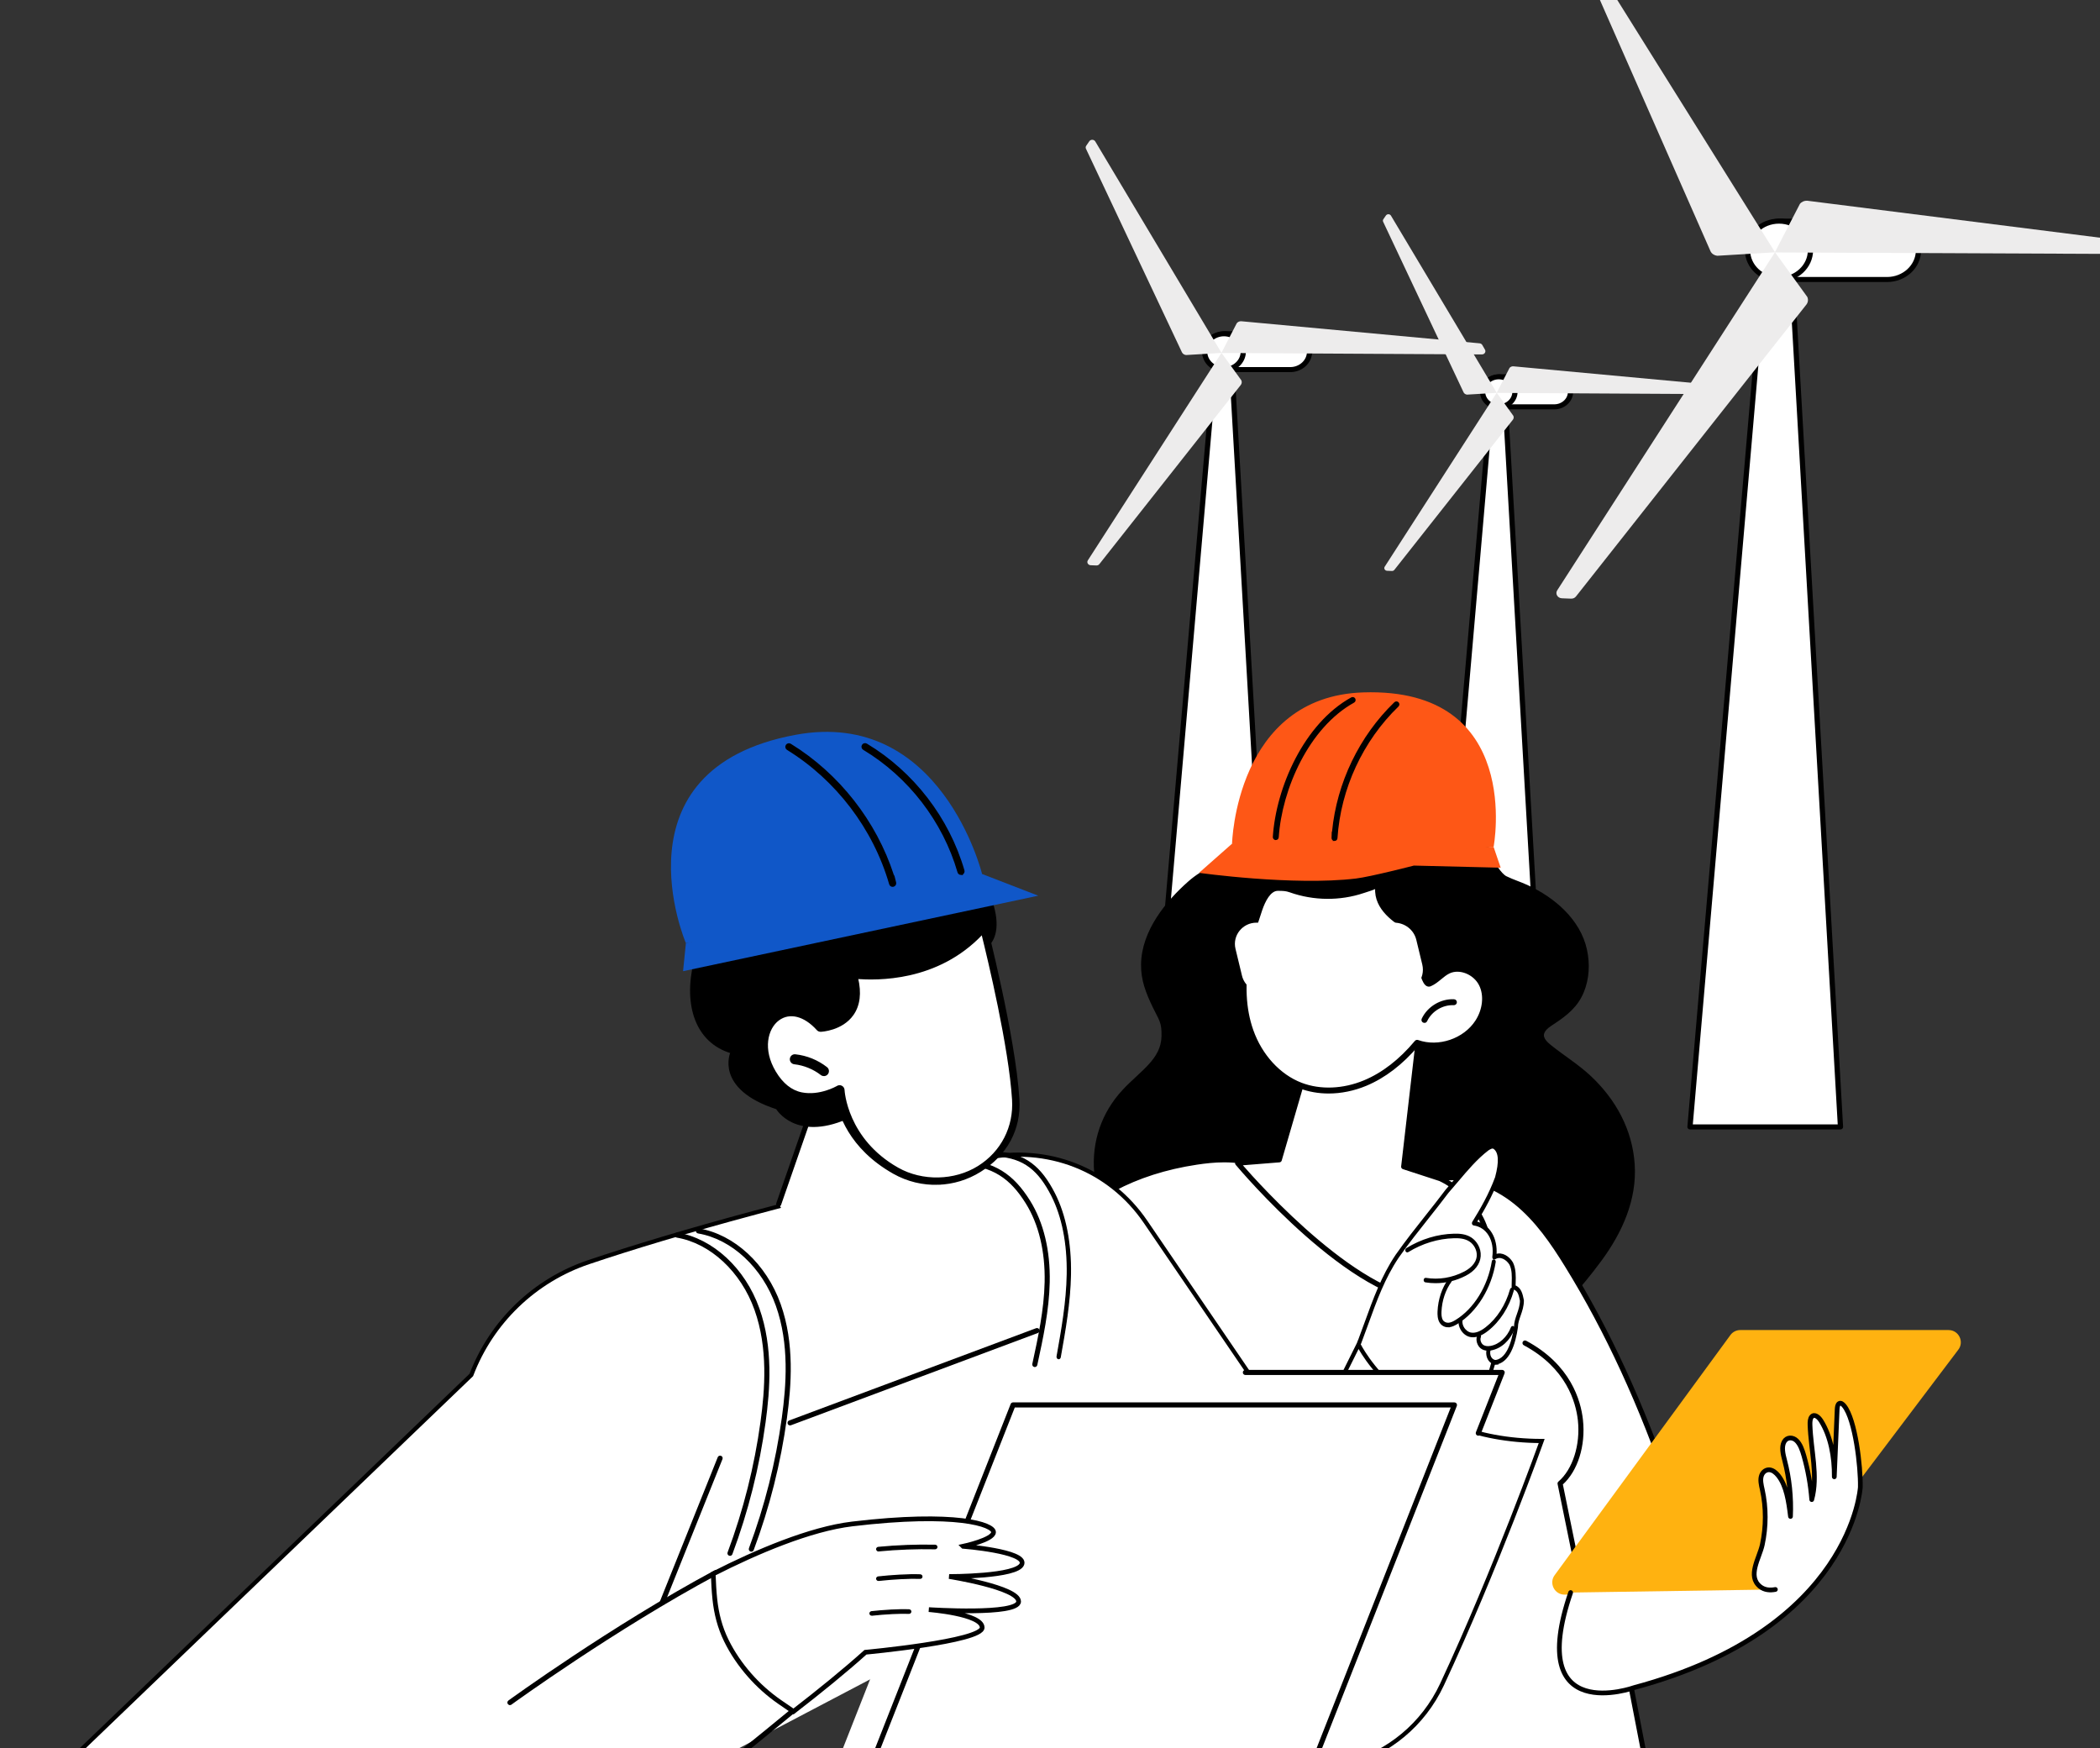 <svg xmlns="http://www.w3.org/2000/svg" id="uuid-c40f628c-9c12-4185-8246-b61f57a3e401" data-name="Calque 1" viewBox="0 0 1111.464 925.19"><rect x="0" y="0" width="1111.464" height="925.19" fill="#333333" stroke="none"/><defs><style>      .uuid-66568e3e-c442-4948-88e6-6d67e4dd3885 {        stroke-width: .635px;      }      .uuid-66568e3e-c442-4948-88e6-6d67e4dd3885, .uuid-e11498a6-3e38-491d-ab3b-0978233c6b32, .uuid-63349ca1-c209-4718-827e-4624be9c36b5, .uuid-c224b603-c652-454f-9031-9d5bbc68030e, .uuid-5843cc0f-6854-4db9-9560-24b53282283c, .uuid-5a749b5a-ed49-4fe6-9742-6ff4385e74b5, .uuid-f0961fa6-9567-4f1b-9906-19dfe8612e6b, .uuid-e23e31fa-dc51-4f57-be85-980964858aac, .uuid-4efb818b-3b2e-419a-bafc-41cb0c18b926, .uuid-a070d262-0bd1-4f6d-87d6-49e3438431e6, .uuid-f088e498-f070-4b05-8f65-d3e8812a7a89 {        stroke: #000;      }      .uuid-66568e3e-c442-4948-88e6-6d67e4dd3885, .uuid-e11498a6-3e38-491d-ab3b-0978233c6b32, .uuid-c224b603-c652-454f-9031-9d5bbc68030e, .uuid-5843cc0f-6854-4db9-9560-24b53282283c, .uuid-5a749b5a-ed49-4fe6-9742-6ff4385e74b5, .uuid-f0961fa6-9567-4f1b-9906-19dfe8612e6b, .uuid-e23e31fa-dc51-4f57-be85-980964858aac, .uuid-4efb818b-3b2e-419a-bafc-41cb0c18b926, .uuid-a070d262-0bd1-4f6d-87d6-49e3438431e6, .uuid-e7a0cea6-2b97-40f3-b968-45fe5b95a770, .uuid-f088e498-f070-4b05-8f65-d3e8812a7a89 {        stroke-miterlimit: 10;      }      .uuid-e11498a6-3e38-491d-ab3b-0978233c6b32, .uuid-63349ca1-c209-4718-827e-4624be9c36b5 {        stroke-width: 2.5px;      }      .uuid-e11498a6-3e38-491d-ab3b-0978233c6b32, .uuid-63349ca1-c209-4718-827e-4624be9c36b5, .uuid-765bff46-da6c-4c04-8ea5-28c56d152dda, .uuid-a070d262-0bd1-4f6d-87d6-49e3438431e6 {        fill: #fff;      }      .uuid-ec688d30-5424-43e6-a0c3-1262a7aca47a {        fill: #fe5716;      }      .uuid-40a6dd9c-ba4e-444d-9b75-ace3d3d54a36 {        fill: #edecec;      }      .uuid-63349ca1-c209-4718-827e-4624be9c36b5 {        stroke-linecap: round;        stroke-linejoin: round;      }      .uuid-c224b603-c652-454f-9031-9d5bbc68030e {        stroke-width: .647px;      }      .uuid-5843cc0f-6854-4db9-9560-24b53282283c {        stroke-width: .816px;      }      .uuid-5a749b5a-ed49-4fe6-9742-6ff4385e74b5 {        stroke-width: .8px;      }      .uuid-f0961fa6-9567-4f1b-9906-19dfe8612e6b {        stroke-width: .7px;      }      .uuid-e23e31fa-dc51-4f57-be85-980964858aac {        stroke-width: .988px;      }      .uuid-4efb818b-3b2e-419a-bafc-41cb0c18b926 {        stroke-width: 1.4px;      }      .uuid-a070d262-0bd1-4f6d-87d6-49e3438431e6 {        stroke-width: 2.2px;      }      .uuid-e7a0cea6-2b97-40f3-b968-45fe5b95a770 {        fill: #ffb210;        stroke: #ffb210;      }      .uuid-4227a58d-8e21-4fb2-b434-4d07034ff093 {        fill: #1057c8;      }    </style></defs><g id="uuid-f95c1648-7ecf-429a-af05-5bf510a6d203" data-name="Wind turbine maintenance"><g><g><path class="uuid-765bff46-da6c-4c04-8ea5-28c56d152dda" d="M789.176,212.674l-23.629,272.302c-.17,1.674,1.248,3.12,3.06,3.12h40.637c1.773,0,3.178-1.388,3.068-3.03l-15.65-272.074-7.486-.318Z"></path><path class="uuid-4efb818b-3b2e-419a-bafc-41cb0c18b926" d="M809.245,488.729h-40.638c-1.055,0-2.068-.415-2.778-1.14-.71-.724-1.061-1.699-.962-2.673l23.628-272.293c.029-.34.337-.613.712-.582l7.486.317c.351.015.631.274.651.599l15.65,272.074c.065.965-.294,1.89-1.012,2.599-.708.699-1.705,1.099-2.738,1.099ZM789.804,213.335l-23.576,271.691c-.065.639.153,1.243.611,1.71.459.468,1.087.725,1.769.725h40.638c.667,0,1.286-.249,1.743-.7.457-.451.685-1.04.643-1.657l-15.618-271.506-6.209-.264Z"></path></g><g><path class="uuid-765bff46-da6c-4c04-8ea5-28c56d152dda" d="M793.838,215.328h28.828c4.73,0,8.564-3.558,8.564-7.947s-3.834-7.947-8.564-7.947h-28.828c-4.73,0-8.576,3.558-8.576,7.947h.011c0,4.389,3.834,7.947,8.564,7.947Z"></path><path class="uuid-4efb818b-3b2e-419a-bafc-41cb0c18b926" d="M822.666,215.962h-28.829c-5.056,0-9.178-3.785-9.246-8.463-.008-.038-.012-.077-.012-.118,0-4.731,4.153-8.581,9.258-8.581h28.829c5.099,0,9.247,3.85,9.247,8.581s-4.148,8.581-9.247,8.581ZM785.946,207.271c.007.036.011.072.011.11,0,4.032,3.536,7.313,7.881,7.313h28.829c4.345,0,7.881-3.281,7.881-7.313s-3.536-7.314-7.881-7.314h-28.829c-4.313,0-7.829,3.222-7.892,7.204Z"></path></g><g><ellipse class="uuid-765bff46-da6c-4c04-8ea5-28c56d152dda" cx="793.263" cy="207.381" rx="8.565" ry="7.947"></ellipse><path class="uuid-4efb818b-3b2e-419a-bafc-41cb0c18b926" d="M793.263,215.962c-5.099,0-9.248-3.849-9.248-8.581s4.149-8.581,9.248-8.581,9.248,3.85,9.248,8.581-4.149,8.581-9.248,8.581ZM793.263,200.067c-4.346,0-7.882,3.281-7.882,7.314s3.536,7.313,7.882,7.313,7.882-3.281,7.882-7.313-3.536-7.314-7.882-7.314Z"></path></g><path class="uuid-40a6dd9c-ba4e-444d-9b75-ace3d3d54a36" d="M792.168,207.899l-59.279,92.039c-.601.933.091,2.123,1.261,2.169l2.526.099c.54.021,1.052-.221,1.352-.638l62.736-79.48c.434-.604.505-1.372.189-2.037l-8.785-12.153Z"></path><path class="uuid-40a6dd9c-ba4e-444d-9b75-ace3d3d54a36" d="M792.12,207.956l115.549.641c1.171.006,1.924-1.151,1.373-2.11l-1.191-2.07c-.255-.442-.739-.729-1.279-.757l-105.645-9.783c-.781-.04-1.53.293-1.987.883l-6.82,13.195Z"></path><path class="uuid-40a6dd9c-ba4e-444d-9b75-ace3d3d54a36" d="M792.184,207.919l-56.001-93.79c-.568-.951-2.024-.993-2.655-.077l-1.361,1.978c-.291.422-.323.955-.084,1.405l42.561,90.256c.345.652,1.025,1.094,1.803,1.174l15.737-.946Z"></path></g><g><g><path class="uuid-765bff46-da6c-4c04-8ea5-28c56d152dda" d="M642.928,192.456l-28.195,324.922c-.203,1.997,1.49,3.723,3.651,3.723h48.49c2.116,0,3.793-1.657,3.661-3.616l-18.674-324.65-8.932-.379Z"></path><path class="uuid-4efb818b-3b2e-419a-bafc-41cb0c18b926" d="M666.874,521.734h-48.49c-1.222,0-2.395-.481-3.218-1.32-.822-.839-1.228-1.967-1.113-3.096l28.194-324.913c.029-.341.347-.605.712-.582l8.932.379c.351.015.631.274.651.599l18.675,324.65c.075,1.119-.341,2.19-1.172,3.011-.831.821-1.957,1.273-3.171,1.273ZM643.555,193.117l-28.142,324.311c-.081.795.19,1.549.763,2.132.572.584,1.356.906,2.207.906h48.49c.833,0,1.606-.31,2.175-.873.57-.563.856-1.298.804-2.069l-18.642-324.082-7.656-.325Z"></path></g><g><path class="uuid-765bff46-da6c-4c04-8ea5-28c56d152dda" d="M648.49,195.623h34.399c5.644,0,10.219-4.246,10.219-9.483s-4.575-9.483-10.219-9.483h-34.399c-5.644,0-10.233,4.246-10.233,9.483h.014c0,5.237,4.575,9.483,10.219,9.483Z"></path><path class="uuid-4efb818b-3b2e-419a-bafc-41cb0c18b926" d="M682.889,196.257h-34.399c-5.966,0-10.828-4.47-10.902-9.99-.009-.041-.014-.083-.014-.126,0-5.578,4.897-10.117,10.915-10.117h34.399c6.012,0,10.903,4.538,10.903,10.117s-4.891,10.117-10.903,10.117ZM638.941,186.022c.009.038.013.078.013.119,0,4.879,4.278,8.849,9.536,8.849h34.399c5.259,0,9.537-3.97,9.537-8.849s-4.278-8.849-9.537-8.849h-34.399c-5.223,0-9.48,3.905-9.549,8.73Z"></path></g><g><ellipse class="uuid-765bff46-da6c-4c04-8ea5-28c56d152dda" cx="647.805" cy="186.14" rx="10.22" ry="9.483"></ellipse><path class="uuid-4efb818b-3b2e-419a-bafc-41cb0c18b926" d="M647.805,196.257c-6.012,0-10.903-4.538-10.903-10.117s4.891-10.117,10.903-10.117,10.902,4.538,10.902,10.117-4.891,10.117-10.902,10.117ZM647.805,177.291c-5.259,0-9.537,3.97-9.537,8.849s4.278,8.849,9.537,8.849,9.536-3.97,9.536-8.849-4.278-8.849-9.536-8.849Z"></path></g><path class="uuid-40a6dd9c-ba4e-444d-9b75-ace3d3d54a36" d="M646.498,186.758l-70.734,109.825c-.717,1.113.109,2.533,1.505,2.588l3.015.118c.644.025,1.256-.263,1.613-.761l74.859-94.838c.517-.721.603-1.637.225-2.43l-10.483-14.501Z"></path><path class="uuid-40a6dd9c-ba4e-444d-9b75-ace3d3d54a36" d="M646.44,186.827l137.877.765c1.397.008,2.296-1.373,1.638-2.518l-1.421-2.47c-.304-.528-.882-.87-1.526-.903l-126.06-11.673c-.932-.048-1.826.35-2.37,1.054l-8.138,15.744Z"></path><path class="uuid-40a6dd9c-ba4e-444d-9b75-ace3d3d54a36" d="M646.518,186.783l-66.823-111.914c-.677-1.134-2.415-1.185-3.167-.092l-1.624,2.36c-.347.504-.385,1.14-.101,1.677l50.785,107.698c.412.777,1.223,1.306,2.151,1.401l18.778-1.129Z"></path></g><g><g><polygon class="uuid-765bff46-da6c-4c04-8ea5-28c56d152dda" points="974.111 596.452 948.18 143.397 933.626 142.779 894.453 596.452 974.111 596.452"></polygon><path class="uuid-4efb818b-3b2e-419a-bafc-41cb0c18b926" d="M974.111,597.086h-79.658c-.191,0-.373-.074-.501-.204-.129-.13-.195-.304-.179-.481l39.173-453.673c.029-.34.35-.606.712-.582l14.554.618c.351.015.632.274.651.6l25.931,453.055c.009.173-.058.343-.187.47-.129.126-.308.197-.495.197ZM895.192,595.819h78.198l-25.86-451.815-13.277-.564-39.062,452.378Z"></path></g><g><path class="uuid-765bff46-da6c-4c04-8ea5-28c56d152dda" d="M942.689,147.94h56.05c9.196,0,16.651-6.918,16.651-15.451s-7.455-15.451-16.651-15.451h-56.05c-9.196,0-16.674,6.918-16.674,15.451h.022c0,8.534,7.455,15.451,16.651,15.451Z"></path><path class="uuid-4efb818b-3b2e-419a-bafc-41cb0c18b926" d="M998.738,148.574h-56.049c-9.502,0-17.242-7.13-17.334-15.927-.015-.05-.023-.103-.023-.158,0-8.87,7.786-16.085,17.356-16.085h56.049c9.558,0,17.334,7.215,17.334,16.085s-7.776,16.085-17.334,16.085ZM926.699,132.337c.014.049.021.1.021.152,0,8.17,7.164,14.818,15.969,14.818h56.049c8.805,0,15.969-6.647,15.969-14.818s-7.164-14.818-15.969-14.818h-56.049c-8.762,0-15.901,6.565-15.99,14.665Z"></path></g><g><ellipse class="uuid-765bff46-da6c-4c04-8ea5-28c56d152dda" cx="941.572" cy="132.489" rx="16.651" ry="15.451"></ellipse><path class="uuid-4efb818b-3b2e-419a-bafc-41cb0c18b926" d="M941.572,148.574c-9.558,0-17.334-7.215-17.334-16.085s7.776-16.085,17.334-16.085,17.334,7.215,17.334,16.085-7.776,16.085-17.334,16.085ZM941.572,117.671c-8.805,0-15.969,6.647-15.969,14.818s7.164,14.818,15.969,14.818,15.969-6.647,15.969-14.818-7.164-14.818-15.969-14.818Z"></path></g><path class="uuid-40a6dd9c-ba4e-444d-9b75-ace3d3d54a36" d="M939.443,133.495l-115.253,178.947c-1.168,1.814.177,4.127,2.453,4.217l4.912.193c1.05.041,2.046-.429,2.628-1.24l121.974-154.528c.843-1.175.982-2.668.367-3.96l-17.081-23.628Z"></path><path class="uuid-40a6dd9c-ba4e-444d-9b75-ace3d3d54a36" d="M1111.464,125.812l-154.993-19.575c-1.519-.077-2.975.57-3.862,1.717l-13.259,25.654,172.115.758v-8.554Z"></path><path class="uuid-40a6dd9c-ba4e-444d-9b75-ace3d3d54a36" d="M846.795,0l58.578,133.093c.671,1.267,1.994,2.128,3.505,2.283l30.597-1.84L855.981,0h-9.186Z"></path></g></g><g><path class="uuid-5843cc0f-6854-4db9-9560-24b53282283c" d="M594.501,577.084c9.443-10.12,20.33-16.2,20.654-28.502.205-7.811-1.456-8.944-4.658-15.622-3.601-7.52-6.295-14.192-6.165-22.611.274-17.678,13.181-33.209,24.934-43.578,7.454-6.576,16.796-10.319,26.015-13.251,7.289-2.319,1.456-20.084,3.848-27.351.732-2.225,1.653-4.405,2.757-6.518,5.68-10.871,15.994-18.57,27.138-23.166,12.639-5.212,26.693-6.117,40.208-5.303,13.505.814,27.298,2.812,39.419,9.174,5.671,2.977,10.878,7.08,15.028,12.021,6.64,5.838-4.4,2.594-3.232,11.776.438,3.43-6.415,3.199-7.192,6.578-.959,4.163,16.646,17.492,16.44,21.789-.16,3.336,4.731,10.292,7.374,11.598,3.636,1.798,7.563,2.995,11.253,4.694,14.148,6.515,27.756,18.035,31.21,33.901,1.615,7.424,1.24,15.3-1.678,22.353-3.108,7.514-8.584,11.918-15.169,16.298-2.02,1.344-4.972,3.014-5.775,5.471-.937,2.866,2.099,5.361,4.072,6.931,6.827,5.43,14.187,9.96,20.6,15.953,13.23,12.361,22.004,28.31,23.205,46.559,1.233,18.724-6.629,35.931-17.483,50.715-5.236,7.13-10.92,13.977-16.782,20.599-6.312,7.131-13.303,13.037-22.185,16.673-8.825,3.612-18.548,5.28-27.923,6.775-9.582,1.527-19.248,2.541-28.942,2.955-18.933.81-37.953-.628-56.579-4.099-18.314-3.414-36.229-8.941-53.263-16.492-15.573-6.904-30.633-16.07-42.212-28.73-11.224-12.268-18.48-27.441-19.894-44.093-1.379-16.239,3.887-31.611,14.977-43.495Z"></path><g><g><path class="uuid-765bff46-da6c-4c04-8ea5-28c56d152dda" d="M616.591,939.803c-20.281-10.577-33.106-31.316-42.816-52.029-22.825-48.689-33.903-102.647-33.732-156.422.085-26.668,3.397-54.723,18.982-76.361,16.866-23.416,45.7-35.581,74.231-39.878,11.494-1.731,23.694-2.279,34.29,2.501,13.768,6.21,22.156,20.025,32.529,31.006,12.063,12.772,27.63,22.2,44.535,26.973,10.793,3.048,23.828,3.803,30.882-6.551,3.157-4.634,4.135-10.374,3.395-15.932-1.554-11.669-9.176-20.663-16.58-29.274,14.206-2.299,28.822,3.38,40.038,12.398,11.216,9.017,19.516,21.108,27.076,33.355,23.111,37.434,40.867,77.999,55.083,119.634,5.029,14.729,9.682,30.12,8.08,45.601-1.813,17.514-5.062,34.231-17.988,46.184-4.182,3.867-11.629,10.241-11.629,10.241l21.64,111.891-279.052.125s27.207-55.026,11.035-63.46Z"></path><path class="uuid-f0961fa6-9567-4f1b-9906-19dfe8612e6b" d="M605.556,1004.263c-.346 0-.667-.178-.85-.472-.183-.294-.2-.661-.047-.971,7.446-15.062,24.021-55.584,11.469-62.13-21.88-11.411-34.611-34.046-43.259-52.491-22.306-47.579-34.002-101.817-33.826-156.85.074-23.534,2.32-53.547,19.17-76.942,15.109-20.978,41.708-35.284,74.894-40.283,10.169-1.532,23.32-2.623,34.85,2.578,10.252,4.625,17.625,13.431,24.755,21.947,2.607,3.115,5.304,6.335,8.09,9.284,12.01,12.714,27.252,21.946,44.079,26.698,9.79,2.765,22.907,3.942,29.785-6.152,2.837-4.164,3.983-9.575,3.229-15.237-1.535-11.529-9.404-20.68-16.347-28.755-.236-.274-.306-.655-.182-.995.124-.34.423-.586.779-.644,13.305-2.153,28.183,2.441,40.826,12.605,11.433,9.192,19.877,21.585,27.3,33.609,21.469,34.772,39.517,73.971,55.179,119.836,5.006,14.66,9.757,30.289,8.129,46.028-1.656,15.992-4.573,34.117-18.305,46.815-3.562,3.295-9.549,8.456-11.216,9.888l21.53,111.321c.057.293-.021.596-.21.826-.19.23-.473.363-.771.364l-279.052.125ZM647.931,614.857c-5.143,0-10.119.581-14.525,1.244-32.65,4.918-58.777,18.936-73.569,39.474-16.518,22.933-18.72,52.544-18.793,75.779-.175,54.739,11.456,108.681,33.637,155.995,8.514,18.16,21.024,40.433,42.373,51.567h.001c15.523,8.096-5.604,54.344-9.902,63.346l276.244-.124-21.41-110.702c-.068-.353.058-.716.331-.95.074-.064,7.481-6.406,11.601-10.216,13.221-12.226,16.054-29.924,17.672-45.553,1.587-15.335-3.098-30.726-8.031-45.175-15.612-45.722-33.6-84.788-54.987-119.432-7.329-11.872-15.655-24.099-26.852-33.101-11.632-9.351-25.173-13.827-37.458-12.436,6.807,7.946,14.094,16.958,15.617,28.402.819,6.151-.445,12.056-3.559,16.628-5.974,8.768-17.035,11.171-31.98,6.951-17.176-4.85-32.732-14.272-44.989-27.249-2.827-2.993-5.543-6.237-8.17-9.374-6.985-8.344-14.209-16.971-24.044-21.407-6.132-2.766-12.796-3.668-19.203-3.668Z"></path></g><path class="uuid-f0961fa6-9567-4f1b-9906-19dfe8612e6b" d="M662.978,796.528c-.424,0-.817-.272-.953-.697l-22.439-70.457c-.167-.526.123-1.089.649-1.256.529-.167,1.089.123,1.257.649l22.439,70.457c.167.526-.123,1.089-.649,1.256-.102.032-.203.047-.304.047Z"></path><path class="uuid-f0961fa6-9567-4f1b-9906-19dfe8612e6b" d="M835.965,836.399c-.465,0-.882-.326-.979-.8l-10.26-50.203c-.073-.356.053-.724.329-.96,7.645-6.543,11.832-19.677,10.419-32.682-1.06-9.761-6.211-27.942-28.801-40.038-.487-.261-.671-.867-.41-1.354.262-.486.864-.671,1.353-.409,23.4,12.53,28.743,31.432,29.846,41.585,1.476,13.593-2.7,26.863-10.661,34.026l10.144,49.634c.111.541-.238,1.069-.779,1.18-.067.014-.135.021-.201.021Z"></path><g><path class="uuid-e7a0cea6-2b97-40f3-b968-45fe5b95a770" d="M1031.309,704.468h-110.233c-1.836,0-3.571.843-4.705,2.287l-93.015,127.069c-3.086,3.928-.289,9.686,4.705,9.686h107.253c1.794,0,3.492-.804,4.628-2.191l95.996-127.07c3.202-3.908.423-9.781-4.628-9.781Z"></path><path class="uuid-63349ca1-c209-4718-827e-4624be9c36b5" d="M939.655,841.273c-2.743.531-5.69.384-8.078-1.516-6.958-5.536-.381-15.083,1.154-22.173,2.047-9.456,2.095-19.722-.013-29.167-.547-2.45-1.222-5.159-.405-7.468.742-2.099,2.603-3.191,4.319-3.001,1.716.19,3.28,1.458,4.547,3.033,4.325,5.374,5.517,13.821,6.473,21.653.463-10.025-.593-20.174-3.085-29.638-.859-3.265-1.826-7.182-.263-9.928,1.472-2.588,4.572-2.475,6.54-.582,1.968,1.893,3.047,5.022,3.917,8.067,2.124,7.431,3.519,15.242,4.136,23.164,3.461-12.463-.479-26.206-.914-39.503-.051-1.569.018-3.361.907-4.371,1.478-1.677,3.686.194,4.936,2.182,5.079,8.072,7.116,19.031,7.01,29.624.503-11.845,1.006-23.689,1.509-35.534.051-1.21.197-2.629.986-3.203.907-.66,1.988.263,2.747,1.203,5.893,7.298,8.761,32.229,8.532,43.025,0,0-4.173,75.072-119.617,106.049,0,0-58.053,20.936-33.709-50.279"></path></g></g><g><path class="uuid-765bff46-da6c-4c04-8ea5-28c56d152dda" d="M702.577,526.303l-25.497,87.562-22.05,1.764s62.972,75.078,104.435,72.403c41.463-2.675,33.738-49.621,2.841-64.198l-19.383-6.316,8.995-77.593-49.342-13.622Z"></path><path class="uuid-f0961fa6-9567-4f1b-9906-19dfe8612e6b" d="M757.252,689.102c-41.415.004-100.449-69.805-102.987-72.831-.24-.287-.301-.684-.156-1.029s.47-.581.843-.611l21.362-1.71,25.305-86.899c.153-.526.7-.829,1.226-.684l49.341,13.622c.475.131.783.589.727,1.079l-8.9,76.781,18.605,6.063c.04.013.079.028.117.046,17.632,8.319,28.967,27.841,25.804,44.444-2.424,12.73-12.997,20.623-29.007,21.656-.752.048-1.514.072-2.278.072ZM657.071,616.469c9.124,10.503,65.043,72.986,102.33,70.565,15.248-.983,24.898-8.098,27.172-20.034,2.996-15.732-7.822-34.272-24.637-42.235l-19.322-6.297c-.453-.147-.738-.593-.684-1.066l8.896-76.742-47.565-13.131-25.222,86.615c-.116.399-.466.684-.88.717l-20.09,1.608ZM677.081,613.864h.01-.01Z"></path></g><g><path class="uuid-765bff46-da6c-4c04-8ea5-28c56d152dda" d="M659.85,505.711c-2.433,13.27-2.498,27.242,1.984,39.966,4.481,12.725,13.92,24.065,26.518,28.883,10.923,4.178,23.424,3.175,34.214-1.334,10.79-4.509,19.976-12.3,27.475-21.276,11.523,4.096,25.56-.68,32.196-10.954,3.829-5.928,5.176-13.81,2.05-20.137-3.126-6.327-11.355-10.109-17.735-7.094-3.635,1.718-6.221,5.224-9.925,6.789-4.129,1.744-6.853-26.595-10.573-29.095-3.72-2.5-19.44-10.237-16.242-23.989-.302,1.299-7.206,3.258-8.436,3.674-3.095,1.047-6.282,1.82-9.509,2.321-6.368.989-12.899.922-19.248-.181-3.22-.559-6.396-1.384-9.476-2.478-2.447-.868-4.143-.856-6.749-.885-5.449-.06-8.549,7.551-9.865,11.392-2.733,7.981-5.156,16.089-6.679,24.396Z"></path><path class="uuid-5843cc0f-6854-4db9-9560-24b53282283c" d="M703.205,578.364c-5.339,0-10.527-.901-15.269-2.715-12.143-4.645-22.311-15.704-27.201-29.584-4.131-11.732-4.815-25.38-2.03-40.564,1.328-7.243,3.463-15.049,6.723-24.563,2.783-8.132,6.437-12.229,10.979-12.18l.267.003c2.504.027,4.314.046,6.859.95,2.984,1.059,6.109,1.876,9.286,2.428,6.271,1.089,12.618,1.149,18.871.178,3.184-.495,6.319-1.26,9.314-2.274.177-.06.471-.152.845-.269,4.973-1.553,6.5-2.339,6.881-2.731.208-.529.778-.839,1.347-.706.627.146,1.016.772.87,1.399,0,.002-.001.004-.001.006-2.66,11.46,9.121,18.666,14.153,21.743.65.398,1.198.734,1.606,1.008,1.974,1.327,3.249,6.52,5.167,14.883,1.133,4.941,3.016,13.15,4.402,14.063,1.724-.75,3.208-1.973,4.779-3.267,1.535-1.264,3.122-2.571,5.002-3.459,6.699-3.166,15.705.401,19.276,7.631,3.11,6.294,2.299,14.451-2.116,21.286-6.731,10.422-20.996,15.447-32.794,11.679-8.328,9.812-17.546,16.872-27.406,20.993-6.464,2.701-13.252,4.062-19.812,4.062ZM676.33,471.088c-4.187,0-7.039,5.761-8.698,10.605-3.221,9.403-5.33,17.102-6.636,24.229-2.71,14.78-2.059,28.026,1.937,39.37,4.665,13.243,14.323,23.779,25.836,28.182,10.014,3.831,22.17,3.35,33.349-1.321,9.716-4.06,18.811-11.108,27.03-20.948.312-.374.827-.514,1.284-.351,10.963,3.897,24.508-.707,30.827-10.488,3.913-6.057,4.692-13.51,1.984-18.989-2.978-6.028-10.698-9.154-16.192-6.556-1.619.765-3.026,1.924-4.517,3.151-1.659,1.366-3.374,2.779-5.453,3.657-.586.246-1.221.221-1.793-.072-2.261-1.156-3.634-6.704-5.687-15.659-1.218-5.314-2.887-12.591-4.196-13.47-.387-.26-.907-.577-1.523-.955-5.067-3.099-16.443-10.056-15.626-21.509-1.298.583-3.143,1.231-5.713,2.033-.35.11-.626.195-.793.252-3.122,1.056-6.386,1.854-9.703,2.369-6.504,1.01-13.106.948-19.626-.184-3.306-.575-6.559-1.425-9.666-2.528-2.18-.773-3.658-.789-6.106-.816l-.267-.003c-.017-0-.034-0-.051-0ZM659.851,505.712h.011-.011ZM728.679,467.205v.002-.002ZM728.766,467.001h0Z"></path></g><g><path class="uuid-765bff46-da6c-4c04-8ea5-28c56d152dda" d="M769.506,530.458c-6.427-.322-12.867,3.548-15.601,9.374l15.601-9.374Z"></path><path class="uuid-5843cc0f-6854-4db9-9560-24b53282283c" d="M753.904,540.998c-.165,0-.333-.035-.494-.111-.583-.273-.833-.967-.56-1.55,2.936-6.259,9.801-10.388,16.714-10.043.643.032,1.138.579,1.106,1.222-.033.642-.597,1.133-1.222,1.105-5.973-.3-11.943,3.28-14.488,8.706-.198.422-.618.67-1.056.67Z"></path></g><g><path class="uuid-ec688d30-5424-43e6-a0c3-1262a7aca47a" d="M794.252,459.259l-45.932-1.121s-22.883,5.916-30.688,6.852c-33.154,3.974-83.022-3.015-83.022-3.015l17.476-15.427,138.431,1.721,3.736,10.99Z"></path><path class="uuid-ec688d30-5424-43e6-a0c3-1262a7aca47a" d="M665.786,456.679l-13.701-10.131s1.899-77.85,69.393-80.073c85.151-2.804,69.038,81.795,69.038,81.795l-124.73,8.41Z"></path><g><path class="uuid-5843cc0f-6854-4db9-9560-24b53282283c" d="M706.317,444.717c-.019,0-.039-.001-.057-.001-.636-.031-1.129-.565-1.108-1.201l.093-2.858c.007-.219.074-.422.184-.594,2.493-25.577,14.346-50.229,32.844-68.09.462-.447,1.2-.434,1.647.029.446.463.433,1.2-.03,1.647-18.906,18.257-30.721,43.764-32.413,69.98-.04.616-.552,1.09-1.162,1.09Z"></path><path class="uuid-5843cc0f-6854-4db9-9560-24b53282283c" d="M675.231,444.229c-.026,0-.051-.001-.077-.003-.642-.042-1.129-.597-1.087-1.239,1.714-26.13,16.448-59.768,41.288-73.504.567-.312,1.272-.108,1.584.456.312.563.107,1.272-.455,1.583-24.11,13.332-38.417,46.12-40.091,71.618-.041.616-.553,1.089-1.162,1.089Z"></path></g></g><path class="uuid-765bff46-da6c-4c04-8ea5-28c56d152dda" d="M749.611,497.452l3.153,13.05c1.797,7.436-3.942,14.57-11.719,14.57h-26.741c-3.784,0-7.364-1.688-9.731-4.59l-3.987-4.886c-1.854-2.273-5.532-1.632-6.478,1.129-1.708,4.988-6.466,8.347-11.822,8.347h-13.812c-5.299,0-9.904-3.577-11.129-8.643l-3.441-14.242c-1.706-7.061,3.743-13.837,11.129-13.837h72.858c5.58,0,10.43,3.766,11.719,9.102Z"></path><g><path class="uuid-765bff46-da6c-4c04-8ea5-28c56d152dda" d="M722.237,729.959c5.265,9.937,12.43,18.125,20.461,24.527,8.348,6.654,17.603,11.477,27.111,14.902,1.925.694,3.866,1.314,5.815,1.896,9.082-28.559,14.998-50.268,14.998-50.268,10.339,1.433,11.405-18.631,11.405-18.631,8.265-18.828-1.188-21.223-1.188-21.223,3.333-20.267-9.976-15.718-9.976-15.718,2.291-16.627-10.797-18.028-10.797-18.028,14.012-20.73,17.815-41.415,9.278-40.271-6.587.883-36.215,39.761-49.403,57.469-4.174,5.606-7.683,11.919-10.422,18.757l-13.048,32.575c1.511,4.899,3.428,9.605,5.764,14.014Z"></path><path class="uuid-5a749b5a-ed49-4fe6-9742-6ff4385e74b5" d="M775.682,767.392c-.079,0-.159-.018-.237-.056-.332-.163-.494-.629-.364-1.041,1.843-5.809,3.817-11.595,5.727-17.191,3.138-9.196,6.383-18.706,8.994-28.217.089-.325.335-.543.611-.543,7.139,0,10.085-9.787,11.298-18.029.016-2.393.788-4.596,1.534-6.728.782-2.231,1.589-4.536,1.608-7.169-.613-3.049-1.167-5.669-3.881-6.344-.301-.075-.519-.404-.519-.787,0-.773.024-1.577.049-2.399.1-3.307.203-6.726-1.197-9.658-1.765-2.9-5.21-4.959-8.144-3.075-.217.14-.48.115-.678-.066-.198-.18-.296-.483-.255-.784.603-4.349-.108-8.466-2.002-11.593-1.864-3.078-4.787-5.031-8.23-5.501-.232-.032-.432-.216-.523-.483-.091-.267-.06-.575.083-.804,4.145-6.677,8.828-14.72,12.14-23.766,2.228-8.329,1.908-13.373-.976-15.422-.939-.582-1.969.061-3.163.803-6.022,4.611-11.15,10.69-16.109,16.569-1.664,1.972-3.384,4.012-5.119,5.973-3.489,4.652-7.072,9.169-10.537,13.538-5.186,6.539-10.547,13.3-15.815,20.785-7.375,11.004-11.67,22.862-16.216,35.417-1.202,3.319-2.445,6.751-3.755,10.187-.152.4-.538.572-.859.382-.323-.19-.46-.668-.307-1.069,1.304-3.422,2.545-6.847,3.744-10.159,4.584-12.657,8.914-24.613,16.412-35.8,5.303-7.535,10.679-14.314,15.877-20.869,3.459-4.362,7.035-8.871,10.55-13.553,1.761-1.994,3.476-4.027,5.135-5.993,5.008-5.936,10.186-12.075,16.373-16.808,1.363-.851,2.852-1.778,4.399-.816,5.243,3.724,2.487,14.006,1.581,17.384-.007.027-.015.053-.025.078-3.19,8.723-7.613,16.496-11.636,23.035,3.319.76,6.134,2.834,8.009,5.929,1.903,3.143,2.738,7.159,2.396,11.431,3.294-1.251,6.834,1.021,8.704,4.122.013.022.026.045.037.069,1.616,3.349,1.5,7.19,1.397,10.579-.018.581-.035,1.151-.043,1.708,3.094,1.091,3.773,4.47,4.376,7.47.013.064.02.129.02.195,0,3.008-.873,5.498-1.716,7.907-.734,2.095-1.427,4.074-1.427,6.162,0,.048-.004.096-.01.143-1.27,8.685-4.404,19.006-12.115,19.404-2.601,9.387-5.793,18.742-8.882,27.794-1.906,5.586-3.877,11.362-5.713,17.153-.1.316-.344.508-.601.508Z"></path><path class="uuid-5a749b5a-ed49-4fe6-9742-6ff4385e74b5" d="M759.821,678.764c-1.789,0-3.58-.145-5.364-.436-.353-.058-.602-.461-.555-.9.046-.439.358-.75.724-.691,6.917,1.13,13.981-.019,20.429-3.325,2.451-1.257,6.613-4.056,6.945-8.679.216-3.023-1.469-6.312-4.098-7.998-2.602-1.668-5.677-1.826-8.327-1.762-8.438.205-16.897,2.773-24.462,7.425-.321.197-.707.033-.865-.363-.158-.397-.027-.879.292-1.075,7.734-4.757,16.382-7.382,25.01-7.591,2.818-.069,6.088.108,8.944,1.94,2.607,1.671,5.1,5.277,4.793,9.567-.291,4.052-3.039,7.61-7.739,10.02-4.995,2.561-10.349,3.869-15.727,3.869Z"></path><path class="uuid-5a749b5a-ed49-4fe6-9742-6ff4385e74b5" d="M766.412,702.115c-1.679,0-3.187-.816-4.089-2.233-1.113-1.749-1.148-4.12-1.078-5.752.274-6.31,2.299-12.368,5.705-17.059.239-.33.647-.354.912-.058.265.297.286.804.047,1.133-3.208,4.418-5.116,10.126-5.373,16.07-.059,1.371-.04,3.348.801,4.67.697,1.096,1.992,1.713,3.383,1.612,1.386-.102,2.752-.84,3.905-1.548,9.791-6.013,17.207-18.017,19.354-31.328.071-.434.41-.716.76-.629.35.087.576.51.506.945-2.224,13.789-9.906,26.223-20.047,32.452-1.27.78-2.785,1.593-4.402,1.711-.128.009-.256.014-.383.014Z"></path><path class="uuid-5a749b5a-ed49-4fe6-9742-6ff4385e74b5" d="M779.618,707.4c-.481,0-.953-.046-1.419-.138-1.88-.371-3.669-1.748-4.786-3.683-.903-1.567-1.271-3.374-1.035-5.09.06-.436.387-.73.745-.655.351.075.588.489.527.926-.228,1.653.316,3.025.811,3.884.906,1.57,2.415,2.733,3.94,3.034,2.391.471,5.071-.477,8.184-2.904,6.038-4.707,10.658-11.906,13.01-20.271.118-.418.487-.639.823-.493.337.146.514.604.397,1.022-2.448,8.707-7.258,16.201-13.543,21.101-2.808,2.189-5.326,3.267-7.653,3.267Z"></path><path class="uuid-5a749b5a-ed49-4fe6-9742-6ff4385e74b5" d="M787.532,714.502c-1.44,0-2.66-.396-3.642-1.183-1.58-1.268-2.658-4.085-1.642-6.424.169-.39.56-.536.875-.325.314.21.431.697.262,1.087-.634,1.462.127,3.447,1.207,4.314,1.064.855,2.543,1.12,4.395.789,4.679-.836,9.027-4.799,11.075-10.096.154-.399.54-.568.862-.376.321.192.456.672.302,1.071-2.264,5.854-6.883,10.064-12.055,10.989-.574.103-1.121.154-1.639.154Z"></path><path class="uuid-5a749b5a-ed49-4fe6-9742-6ff4385e74b5" d="M791.675,721.829c-1.518,0-3.021-.979-3.874-2.543-.893-1.637-1.043-3.859-.382-5.658.148-.403.53-.581.856-.397.325.184.467.66.32,1.063-.478,1.301-.369,2.908.276,4.091.646,1.184,1.805,1.901,2.954,1.834.354-.024.658.319.676.762.017.443-.257.819-.614.841-.071.004-.142.006-.213.006Z"></path></g><path class="uuid-a070d262-0bd1-4f6d-87d6-49e3438431e6" d="M241.255,1004.049c-46.862,0-255.899,5.101-239.209-38.699l247.405-237.6c10.732-28.163,33.475-50.054,62.025-59.691,44.828-15.13,120.775-36.616,209.413-55.048,33.395-6.944,66.262,5.573,85.474,33.764l83.751,122.894,28.904-58.057s24.44,50.902,96.96,51.079c0,0-24.349,67.982-52.737,128.82-20.117,43.112-73.966,58.391-113.411,31.804-29.085-19.604-60.189-48.822-81.093-91.321"></path><path class="uuid-f0961fa6-9567-4f1b-9906-19dfe8612e6b" d="M350.435,849.318c-.124,0-.25-.023-.372-.072-.513-.206-.762-.788-.556-1.301l30.69-76.527c.205-.512.788-.761,1.3-.556.513.206.762.788.556,1.3l-30.69,76.527c-.156.39-.531.628-.928.628Z"></path><path class="uuid-f0961fa6-9567-4f1b-9906-19dfe8612e6b" d="M662.962,820.238c-.162,0-.327-.04-.479-.123-.484-.265-.662-.873-.397-1.357l27.15-49.569c.265-.484.872-.662,1.357-.396.484.265.662.873.397,1.357l-27.15,49.569c-.182.332-.524.52-.878.52Z"></path><polygon class="uuid-765bff46-da6c-4c04-8ea5-28c56d152dda" points="713.482 933.631 703.118 959.957 432.511 959.957 524.458 726.406 795.064 726.406 713.482 933.631"></polygon><path class="uuid-f0961fa6-9567-4f1b-9906-19dfe8612e6b" d="M782.415,759.538c-.122,0-.246-.022-.366-.07-.514-.202-.767-.783-.564-1.297l12.111-30.765h-134.455c-.553,0-1-.448-1-1s.447-1,1-1h135.924c.331,0,.641.164.826.437.187.273.226.621.104.929l-12.649,32.131c-.155.394-.532.634-.931.634Z"></path><path class="uuid-f0961fa6-9567-4f1b-9906-19dfe8612e6b" d="M691.405,943.751h-233.634c-.331,0-.641-.164-.826-.437-.186-.273-.226-.621-.104-.929l78.399-199.14c.15-.382.52-.634.931-.634h233.634c.331,0,.641.164.826.437.186.273.226.621.104.929l-78.4,199.14c-.15.382-.519.634-.931.634ZM459.24,941.751h231.484l77.611-197.14h-231.484l-77.611,197.14Z"></path><path class="uuid-f0961fa6-9567-4f1b-9906-19dfe8612e6b" d="M269.89,902.136c-.309,0-.614-.143-.809-.412-.325-.447-.227-1.072.221-1.397.542-.395,54.891-39.816,109.109-68.881.486-.261,1.093-.078,1.355.409.261.487.077,1.093-.409,1.354-54.096,28.998-108.337,68.341-108.879,68.735-.177.129-.383.191-.587.191Z"></path><path class="uuid-f0961fa6-9567-4f1b-9906-19dfe8612e6b" d="M262.03,1003.847c-.502,0-.935-.377-.993-.888-.061-.549.333-1.044.882-1.106,32.889-3.715,60.094-21.729,86.719-41.368,27.065-19.964,50.958-39.823,71.013-56.231.426-.35,1.056-.286,1.407.141.35.427.286,1.058-.142,1.407-20.08,16.43-43.998,36.31-71.091,56.293-26.907,19.847-54.445,37.991-87.682,41.746-.038.004-.076.006-.113.006Z"></path><g><path class="uuid-e11498a6-3e38-491d-ab3b-0978233c6b32" d="M509.793,818.425s15.978-3.42,16.051-7.46c.073-4.04-19.581-10.946-74.772-4.369-22.199,2.646-50.657,14.707-73.579,26.416.008.237.014.475.023.712.163,4.222.38,8.433.82,12.639.797,7.62,2.641,14.916,6.051,21.883,3.234,6.609,7.447,12.786,12.368,18.384,4.645,5.284,9.902,10.002,15.751,14.079,2.478,1.727,4.995,3.403,7.474,5.129,14.006-10.825,27.182-21.546,38.078-31.333,0,0,61.771-5.741,61.771-13.06s-28.243-9.509-28.243-9.509c0,0,47.49,3.146,47.534-4.288.044-7.434-36.758-13.229-36.758-13.229,0,0,36.286.114,38.517-6.633,2.231-6.747-31.085-9.362-31.085-9.362Z"></path><path class="uuid-c224b603-c652-454f-9031-9d5bbc68030e" d="M464.966,836.459c-.477,0-.887-.337-.944-.794-.061-.493.312-.94.835-.998,6.667-.738,16.109-1.365,22.177-1.103.525.023.931.443.907.939-.023.496-.463.878-.994.857-5.076-.22-14.073.229-21.868,1.092-.037.004-.074.006-.112.006Z"></path><path class="uuid-c224b603-c652-454f-9031-9d5bbc68030e" d="M461.416,854.857c-.477,0-.887-.337-.944-.794-.061-.493.312-.94.835-.998,5.96-.66,14.403-1.222,19.83-.986.525.023.931.443.907.939-.024.496-.486.884-.994.857-4.541-.197-12.563.204-19.522.975-.037.004-.074.006-.112.006Z"></path><path class="uuid-c224b603-c652-454f-9031-9d5bbc68030e" d="M464.966,820.821c-.482,0-.896-.345-.946-.808-.053-.494.328-.935.851-.985,9.947-.955,20.061-1.336,30.055-1.133.525.011.942.422.931.918-.011.49-.435.88-.952.88-.006,0-.013,0-.021-0-9.917-.201-19.951.177-29.822,1.124-.033.003-.065.005-.097.005Z"></path></g><path class="uuid-f0961fa6-9567-4f1b-9906-19dfe8612e6b" d="M397.652,820.923c-.116,0-.234-.021-.35-.064-.517-.193-.78-.769-.587-1.287,8.341-22.332,14.211-45.632,17.445-69.252,2.319-16.924,4.053-38.958-3.187-59.302-7.252-20.379-23.535-35.504-41.48-38.533-.545-.092-.912-.608-.82-1.153.093-.544.609-.912,1.152-.82,18.649,3.148,35.541,18.784,43.033,39.835,7.384,20.75,5.634,43.096,3.284,60.244-3.256,23.766-9.162,47.21-17.555,69.68-.149.402-.531.65-.937.65Z"></path><path class="uuid-f0961fa6-9567-4f1b-9906-19dfe8612e6b" d="M547.693,723.196c-.07,0-.142-.007-.213-.023-.54-.117-.883-.649-.766-1.189,3.062-14.129,6.227-28.738,6.53-43.425.336-16.275-3.135-30.731-10.036-41.803-8.255-13.244-17.68-19.963-35.094-20.831-.552-.028-.977-.497-.949-1.049.028-.551.506-.974,1.049-.949,18.058.9,28.096,7.979,36.691,21.77,7.107,11.403,10.683,26.239,10.339,42.903-.309,14.88-3.494,29.586-6.575,43.808-.102.469-.516.788-.977.788Z"></path><path class="uuid-f0961fa6-9567-4f1b-9906-19dfe8612e6b" d="M418.149,754.097c-.405,0-.786-.248-.936-.65-.193-.517.069-1.093.587-1.287l130.695-48.841c.517-.193,1.093.07,1.286.587.193.517-.069,1.093-.587,1.287l-130.695,48.841c-.115.043-.233.063-.35.063Z"></path><path class="uuid-765bff46-da6c-4c04-8ea5-28c56d152dda" d="M446.145,539.437l-33.997,97.803s9.38,20.036,59.589,38.856c50.209,18.82,33.182-31.904,14.357-43.429l11.437-46.791-51.386-46.439Z"></path><path class="uuid-f0961fa6-9567-4f1b-9906-19dfe8612e6b" d="M412.148,638.24c-.109,0-.22-.018-.328-.056-.521-.181-.798-.751-.616-1.273l33.997-97.803c.109-.314.367-.553.689-.638.324-.085.665-.004.915.215l51.386,46.439c.278.244.399.623.314.983l-8.155,34.376c-.127.537-.67.87-1.203.742-.538-.127-.87-.666-.742-1.204l8.016-33.79-49.816-45.064-33.51,96.401c-.144.413-.53.672-.944.672Z"></path><g><path class="uuid-f088e498-f070-4b05-8f65-d3e8812a7a89" d="M520.835,501.327c-1.073,1.647,20.207-7.271-10.806-51.366-14.712-20.919-28.812-50.623-89.689-10.161-58.817,39.092-70.455,106.103-33.26,117.219,0,0-8.646,19.017,24.067,29.617,0,0,9.852,16.96,36.978,5.213,32.632-14.131,70.56-85.98,72.709-90.521Z"></path><path class="uuid-765bff46-da6c-4c04-8ea5-28c56d152dda" d="M434.307,543.452s24.854-1.028,16.445-28.238c0,0,40.351,7.933,68.817-25.628,0,0,16.671,58.934,18.734,92.317,2.063,33.383-35.453,54.7-64.21,38.448-28.757-16.252-29.745-43.329-29.745-43.329,0,0-21.974,14.994-36.045-8.557-14.072-23.551,7.377-45.741,26.004-25.013Z"></path><path class="uuid-f088e498-f070-4b05-8f65-d3e8812a7a89" d="M496.687,626.581c-8.119.296-16.312-1.62-23.655-5.77-23.555-13.313-29.131-32.021-30.442-40.151-3.942,2.172-11.236,3.796-19.104,2.239-6.826-1.351-12.558-5.835-17.036-13.327-8.403-14.064-4.733-27.698,2.982-33.388,5.749-4.242,15.855-5.37,25.733,5.019,2.446-.315,9.008-1.619,12.605-6.737,3.076-4.378,3.385-10.641.92-18.617-.22-.711-.054-1.486.433-2.05.489-.562,1.236-.834,1.97-.715.392.059,39.524,7.299,66.831-24.894.519-.613,1.335-.892,2.126-.708.784.18,1.405.781,1.606,1.562.152.591,15.329,59.517,17.382,92.723.996,16.134-6.585,29.465-20.284,38.036-6.763,4.233-14.382,6.496-22.067,6.777ZM444.265,574.868c.343-.013.691.057,1.013.21.721.347,1.194,1.063,1.225,1.861.009.259,1.358,26.11,28.651,41.533,12.917,7.304,30.166,6.954,42.729-.907,12.335-7.716,19.164-20.999,18.265-35.529-1.721-27.852-12.851-74.261-16.26-87.98-23.887,25.476-56.261,24.28-66.229,23.613,1.879,7.92,1.08,14.405-2.383,19.312-5.704,8.074-16.425,8.609-16.88,8.628l-.011 0c-.64.023-1.256-.239-1.683-.714-6.837-7.612-14.774-9.616-20.71-5.237-6.19,4.562-8.937,15.822-1.839,27.702,3.816,6.391,8.575,10.192,14.14,11.304,9.586,1.91,18.673-3.303,18.765-3.371.357-.264.778-.408,1.205-.423Z"></path><path class="uuid-f088e498-f070-4b05-8f65-d3e8812a7a89" d="M436.153,569.066c-.488.018-.985-.131-1.401-.453-4.081-3.177-9.16-5.241-14.302-5.81-1.183-.132-2.038-1.197-1.906-2.382.13-1.183,1.185-2.063,2.382-1.906,6.008.664,11.706,2.979,16.476,6.691.94.733,1.109,2.088.378,3.028-.409.525-1.01.808-1.626.831Z"></path><g><polygon class="uuid-4227a58d-8e21-4fb2-b434-4d07034ff093" points="361.524 514.034 549.51 474.071 519.785 462.585 363.019 499.191 361.524 514.034"></polygon><path class="uuid-4227a58d-8e21-4fb2-b434-4d07034ff093" d="M506.76,477.529l13.025-14.944s-21.62-88.008-98.818-73.64c-97.395,18.126-57.948,110.247-57.948,110.247l143.741-21.663Z"></path><path class="uuid-e23e31fa-dc51-4f57-be85-980964858aac" d="M472.317,468.898c-.565-.051-1.065-.44-1.231-1.015-8.471-29.36-28.253-55.381-54.277-71.392-.664-.409-.871-1.278-.463-1.943.411-.663,1.278-.871,1.944-.463,25.476,15.675,45.106,40.732,54.337,69.185.171.173.301.393.366.647l.819,3.226c.191.747-.254,1.509-.999,1.711-.166.045-.333.059-.495.044Z"></path><path class="uuid-e23e31fa-dc51-4f57-be85-980964858aac" d="M508.491,462.596c-.563-.05-1.064-.438-1.23-1.014-7.808-26.955-26.085-50.699-50.142-65.142-.669-.401-.885-1.269-.483-1.937.402-.669,1.268-.885,1.937-.484,24.661,14.806,43.395,39.145,51.399,66.777.217.749-.215,1.532-.964,1.749-.173.05-.348.066-.518.051Z"></path></g></g><path class="uuid-f0961fa6-9567-4f1b-9906-19dfe8612e6b" d="M386.361,823.128c-.116,0-.234-.021-.35-.064-.517-.193-.78-.769-.587-1.287,8.341-22.332,14.211-45.632,17.445-69.252,2.319-16.924,4.053-38.958-3.187-59.302-7.252-20.379-23.535-35.504-41.48-38.533-.545-.092-.912-.608-.82-1.153.093-.544.609-.912,1.152-.82,18.649,3.148,35.541,18.784,43.033,39.835,7.384,20.75,5.634,43.096,3.284,60.244-3.256,23.766-9.162,47.21-17.555,69.68-.149.402-.531.65-.937.65Z"></path><path class="uuid-66568e3e-c442-4948-88e6-6d67e4dd3885" d="M560.32,719.108c-.058,0-.117-.007-.175-.023-.445-.117-.727-.649-.63-1.189,2.52-14.129,5.125-28.738,5.374-43.425.277-16.275-2.58-30.731-8.26-41.803-6.794-13.244-14.551-19.963-28.882-20.831-.454-.028-.804-.497-.781-1.049.023-.551.416-.974.863-.949,14.862.9,23.123,7.979,30.197,21.77,5.849,11.403,8.792,26.239,8.509,42.903-.254,14.88-2.876,29.586-5.411,43.808-.084.469-.424.788-.804.788Z"></path></g></svg>